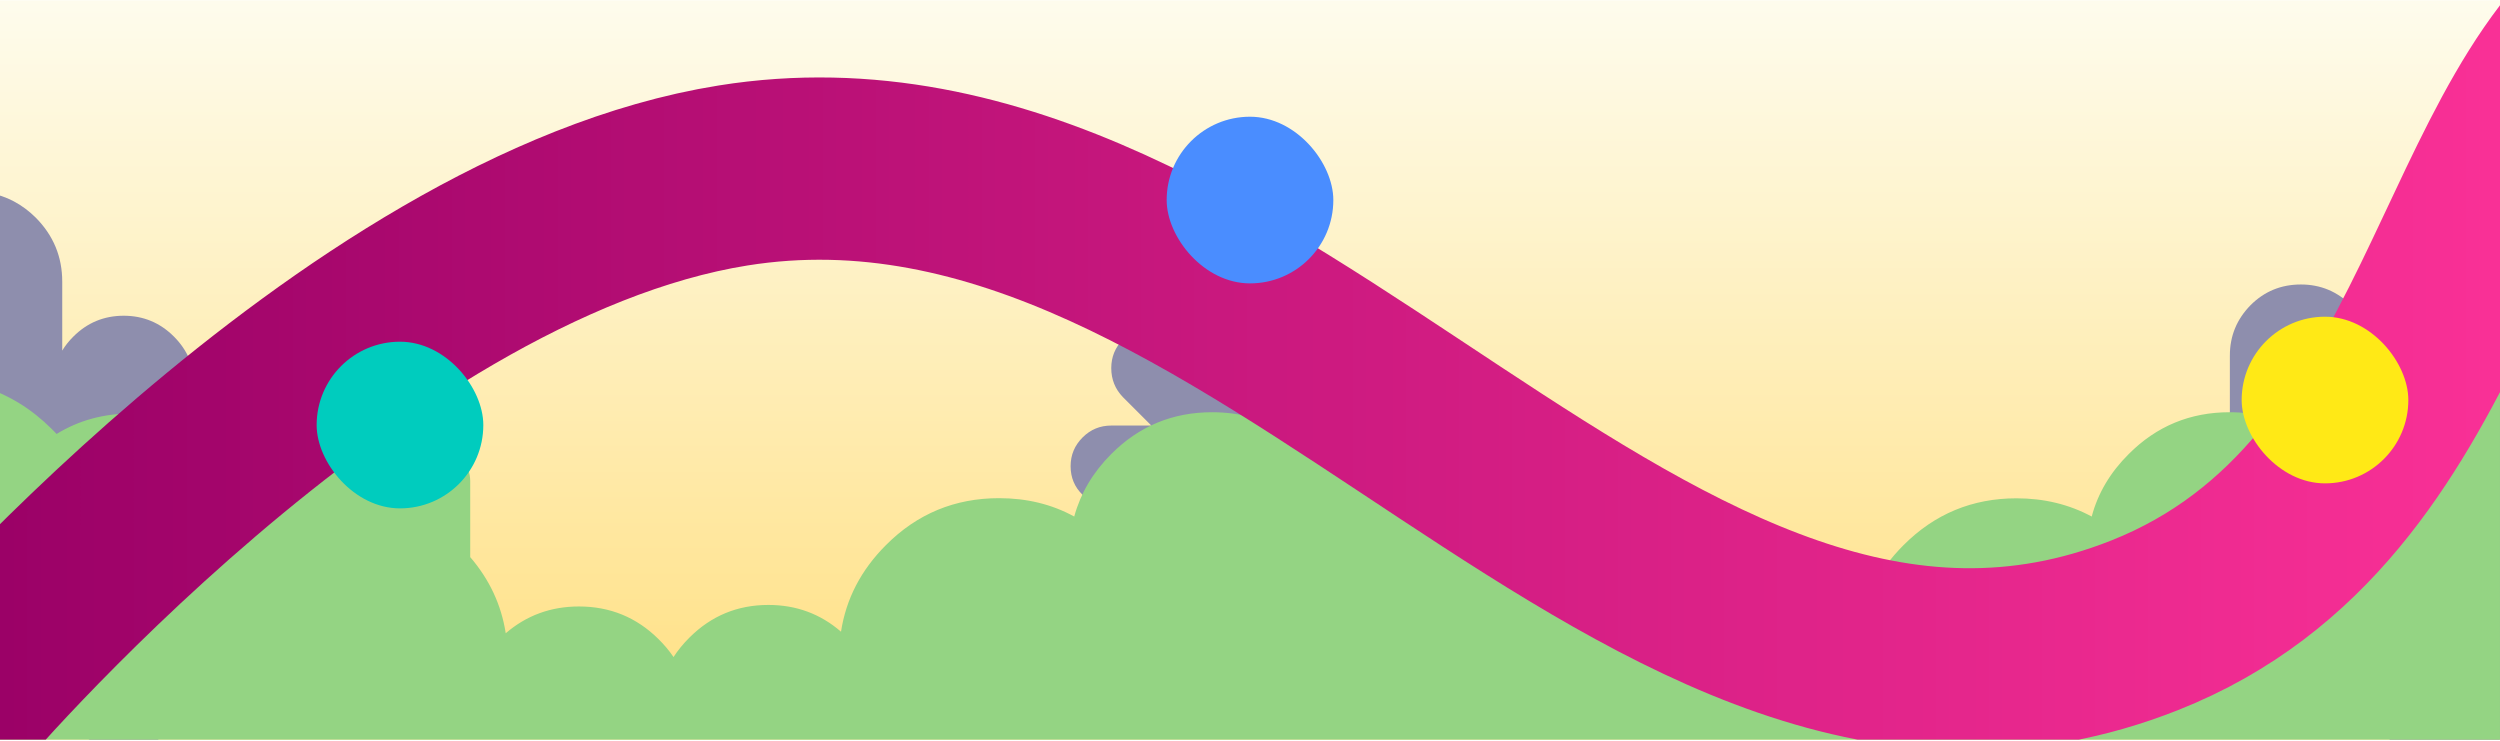 <svg width="1920" height="569" viewBox="0 0 1920 569" fill="none" xmlns="http://www.w3.org/2000/svg">
<g clip-path="url(#clip0_804_5517)">
<rect width="1920" height="567.77" transform="translate(0 0.265)" fill="url(#paint0_linear_804_5517)"/>
<path fill-rule="evenodd" clip-rule="evenodd" d="M862.56 260.602C856.449 266.713 853.45 274.158 853.45 282.713C853.45 291.38 856.449 298.824 862.338 304.935L884.227 326.824H853.45C844.894 326.824 837.561 329.824 831.45 335.935C825.339 342.046 822.228 349.379 822.228 358.045C822.228 366.712 825.228 374.045 831.45 380.045C837.45 386.045 844.783 389.156 853.45 389.156H1066.78C1075.44 389.156 1082.78 386.156 1088.89 380.045C1095 374.045 1098 366.712 1098 358.045C1098 349.379 1095 342.046 1088.89 335.935C1082.78 329.935 1075.44 326.824 1066.78 326.824H1035.56L1057.45 304.935C1063.56 298.824 1066.56 291.491 1066.56 282.935C1066.56 274.158 1063.56 266.824 1057.45 260.713C1051.22 254.602 1043.89 251.491 1035.22 251.602C1026.67 251.491 1019.33 254.602 1013.22 260.713L991.224 282.713V251.491C991.224 242.825 988.224 235.492 982.113 229.381C975.891 223.381 968.447 220.27 959.892 220.27C951.336 220.27 944.003 223.269 937.892 229.381C931.892 235.492 928.781 242.825 928.781 251.491V282.824L906.671 260.602C900.56 254.602 893.226 251.491 884.671 251.491C876.005 251.491 868.671 254.491 862.56 260.602Z" fill="#8E8EAD"/>
<path fill-rule="evenodd" clip-rule="evenodd" d="M1919.87 174.707C1908.2 165.929 1894.65 161.596 1879.2 161.596C1859.98 161.596 1843.65 168.373 1830.09 181.929C1816.65 195.484 1809.87 211.928 1809.87 231.039V239.164C1808.57 237.559 1807.16 235.999 1805.65 234.484C1794.98 223.818 1782.09 218.484 1767.09 218.484C1751.98 218.484 1739.09 223.707 1728.43 234.373C1717.87 245.151 1712.54 257.928 1712.54 273.039V495.925C1712.54 511.036 1717.76 523.814 1728.43 534.48C1739.21 545.147 1751.98 550.48 1767.09 550.48C1782.09 550.48 1794.98 545.147 1805.65 534.48C1807.66 532.471 1809.48 530.387 1811.11 528.227C1813.62 541.448 1819.97 553.103 1830.09 563.146C1843.76 576.701 1860.09 583.479 1879.2 583.479C1894.54 583.479 1908.09 579.034 1919.87 570.257V174.707Z" fill="#8E8EAD"/>
<path fill-rule="evenodd" clip-rule="evenodd" d="M47.797 216.297C47.797 197.176 41.019 180.835 27.464 167.161C17.02 156.822 4.909 150.374 -8.869 148.04V568.034C4.909 565.589 17.02 559.141 27.464 548.691C33.306 542.846 37.889 536.484 41.214 529.606C43.005 540.628 48.016 550.254 56.352 558.59C67.13 569.257 79.907 574.59 95.018 574.59C110.018 574.59 122.906 569.257 133.573 558.59C144.239 547.924 149.572 535.146 149.572 520.035V297.149C149.572 282.038 144.239 269.15 133.573 258.483C122.906 247.817 110.018 242.483 95.018 242.483C79.907 242.483 67.019 247.817 56.352 258.483C52.96 261.84 50.107 265.433 47.797 269.259V216.297Z" fill="#8E8EAD"/>
<path fill-rule="evenodd" clip-rule="evenodd" d="M1712.32 316.594C1682.1 316.594 1656.21 327.26 1634.87 348.704C1620.76 362.704 1611.21 378.704 1606.43 396.704C1589.1 387.37 1569.88 382.704 1548.65 382.704C1514.77 382.704 1485.77 394.704 1461.88 418.703C1442.77 437.814 1431.21 459.925 1427.32 485.258C1411.55 471.591 1392.99 464.703 1371.55 464.703C1347.88 464.703 1327.66 473.036 1310.88 489.813C1306.06 494.631 1301.94 499.734 1298.51 505.12C1293.72 487.124 1284.26 471.08 1270.1 456.925C1254.1 440.925 1235.77 430.925 1214.88 426.925C1214.99 424.925 1214.99 422.814 1214.99 420.814C1214.99 384.704 1202.22 353.926 1176.66 328.371C1151.11 302.927 1120.33 290.149 1084.22 290.149C1048.11 290.149 1017.33 302.816 991.777 328.371L991.776 328.372C990.443 329.705 989.221 330.927 987.999 332.26C971.111 321.816 952.111 316.594 930.889 316.594C900.668 316.594 874.779 327.26 853.447 348.704C839.336 362.815 829.892 378.815 825.003 396.704C807.781 387.259 788.559 382.593 767.226 382.593C733.338 382.593 704.339 394.592 680.45 418.592C661.34 437.703 649.784 459.814 645.895 485.147C630.118 471.48 611.563 464.591 590.119 464.591C566.453 464.591 546.231 472.925 529.453 489.702C524.722 494.403 520.662 499.374 517.268 504.615C514.019 499.801 510.197 495.227 505.798 490.893C488.887 474.109 468.499 465.772 444.633 465.772C423.022 465.772 404.311 472.663 388.401 486.335C385.021 464.497 375.907 445.052 361.124 427.859V369.512C361.124 362.963 358.813 357.378 354.19 352.756C349.568 348.182 343.979 345.871 337.48 345.871C330.935 345.871 325.347 348.134 320.724 352.756C320.058 353.43 319.48 354.104 318.902 354.778V334.701C318.902 326.419 315.958 319.341 310.091 313.468C304.214 307.642 297.136 304.705 288.858 304.705C280.57 304.705 273.492 307.594 267.626 313.468C261.792 319.341 258.859 326.419 258.859 334.701V338.168L258.855 338.163C258.278 337.49 257.702 336.817 257.026 336.146C252.404 331.571 246.826 329.26 240.326 329.26C233.771 329.26 228.193 331.523 223.571 336.146C218.993 340.815 216.682 346.352 216.682 352.901V393.479C213.674 394.772 210.718 396.194 207.816 397.745C202.893 379.738 193.371 363.731 179.027 349.726C157.528 328.273 131.417 317.603 100.951 317.603C79.663 317.603 60.508 322.826 43.486 333.275C42.252 331.942 41.019 330.718 39.675 329.385C23.986 313.823 6.398 303.041 -13.313 296.928V571.368H528.987C529.081 570.962 529.172 570.554 529.259 570.146H1287.86C1287.87 570.183 1287.87 570.22 1287.88 570.257H1919.98V301.483C1903.42 293.927 1885.31 290.149 1865.65 290.149C1829.54 290.149 1798.76 302.816 1773.21 328.371C1771.87 329.704 1770.65 330.927 1769.43 332.26C1752.54 321.816 1733.54 316.594 1712.32 316.594Z" fill="#94D483"/>
<path d="M-40 547.265C-40 547.265 267.803 181.981 563 134.765C970.598 69.571 1263.19 632.171 1647 480.265C1888.53 384.671 1886 80.265 2036.5 -9.735" stroke="url(#paint1_linear_804_5517)" stroke-width="140"/>
<g filter="url(#filter0_d_804_5517)">
<rect x="1721.6" y="238.228" width="128.002" height="127.999" rx="64" fill="#FFE916"/>
</g>
<g filter="url(#filter1_d_804_5517)">
<rect x="896.004" y="84.641" width="127.992" height="128.002" rx="63.996" fill="#4A8DFF"/>
</g>
<g filter="url(#filter2_d_804_5517)">
<rect x="243.185" y="257.428" width="128.002" height="128.002" rx="64.001" fill="#00CCBE"/>
</g>
</g>
<defs>
<filter id="filter0_d_804_5517" x="1711.6" y="233.228" width="148.002" height="147.999" filterUnits="userSpaceOnUse" color-interpolation-filters="sRGB">
<feFlood flood-opacity="0" result="BackgroundImageFix"/>
<feColorMatrix in="SourceAlpha" type="matrix" values="0 0 0 0 0 0 0 0 0 0 0 0 0 0 0 0 0 0 127 0" result="hardAlpha"/>
<feOffset dy="5"/>
<feGaussianBlur stdDeviation="5"/>
<feComposite in2="hardAlpha" operator="out"/>
<feColorMatrix type="matrix" values="0 0 0 0 0 0 0 0 0 0 0 0 0 0 0 0 0 0 0.2 0"/>
<feBlend mode="normal" in2="BackgroundImageFix" result="effect1_dropShadow_804_5517"/>
<feBlend mode="normal" in="SourceGraphic" in2="effect1_dropShadow_804_5517" result="shape"/>
</filter>
<filter id="filter1_d_804_5517" x="886.004" y="79.641" width="147.992" height="148.002" filterUnits="userSpaceOnUse" color-interpolation-filters="sRGB">
<feFlood flood-opacity="0" result="BackgroundImageFix"/>
<feColorMatrix in="SourceAlpha" type="matrix" values="0 0 0 0 0 0 0 0 0 0 0 0 0 0 0 0 0 0 127 0" result="hardAlpha"/>
<feOffset dy="5"/>
<feGaussianBlur stdDeviation="5"/>
<feComposite in2="hardAlpha" operator="out"/>
<feColorMatrix type="matrix" values="0 0 0 0 0 0 0 0 0 0 0 0 0 0 0 0 0 0 0.2 0"/>
<feBlend mode="normal" in2="BackgroundImageFix" result="effect1_dropShadow_804_5517"/>
<feBlend mode="normal" in="SourceGraphic" in2="effect1_dropShadow_804_5517" result="shape"/>
</filter>
<filter id="filter2_d_804_5517" x="233.185" y="252.428" width="148.002" height="148.002" filterUnits="userSpaceOnUse" color-interpolation-filters="sRGB">
<feFlood flood-opacity="0" result="BackgroundImageFix"/>
<feColorMatrix in="SourceAlpha" type="matrix" values="0 0 0 0 0 0 0 0 0 0 0 0 0 0 0 0 0 0 127 0" result="hardAlpha"/>
<feOffset dy="5"/>
<feGaussianBlur stdDeviation="5"/>
<feComposite in2="hardAlpha" operator="out"/>
<feColorMatrix type="matrix" values="0 0 0 0 0 0 0 0 0 0 0 0 0 0 0 0 0 0 0.2 0"/>
<feBlend mode="normal" in2="BackgroundImageFix" result="effect1_dropShadow_804_5517"/>
<feBlend mode="normal" in="SourceGraphic" in2="effect1_dropShadow_804_5517" result="shape"/>
</filter>
<linearGradient id="paint0_linear_804_5517" x1="960" y1="0" x2="960" y2="567.77" gradientUnits="userSpaceOnUse">
<stop stop-color="#FEFCED"/>
<stop offset="1" stop-color="#FFDF80"/>
</linearGradient>
<linearGradient id="paint1_linear_804_5517" x1="-40" y1="268.765" x2="2036.5" y2="268.765" gradientUnits="userSpaceOnUse">
<stop stop-color="#990066"/>
<stop offset="1" stop-color="#FF3399"/>
</linearGradient>
<clipPath id="clip0_804_5517">
<rect width="1920" height="567.77" fill="white" transform="translate(0 0.265)"/>
</clipPath>
</defs>
</svg>
